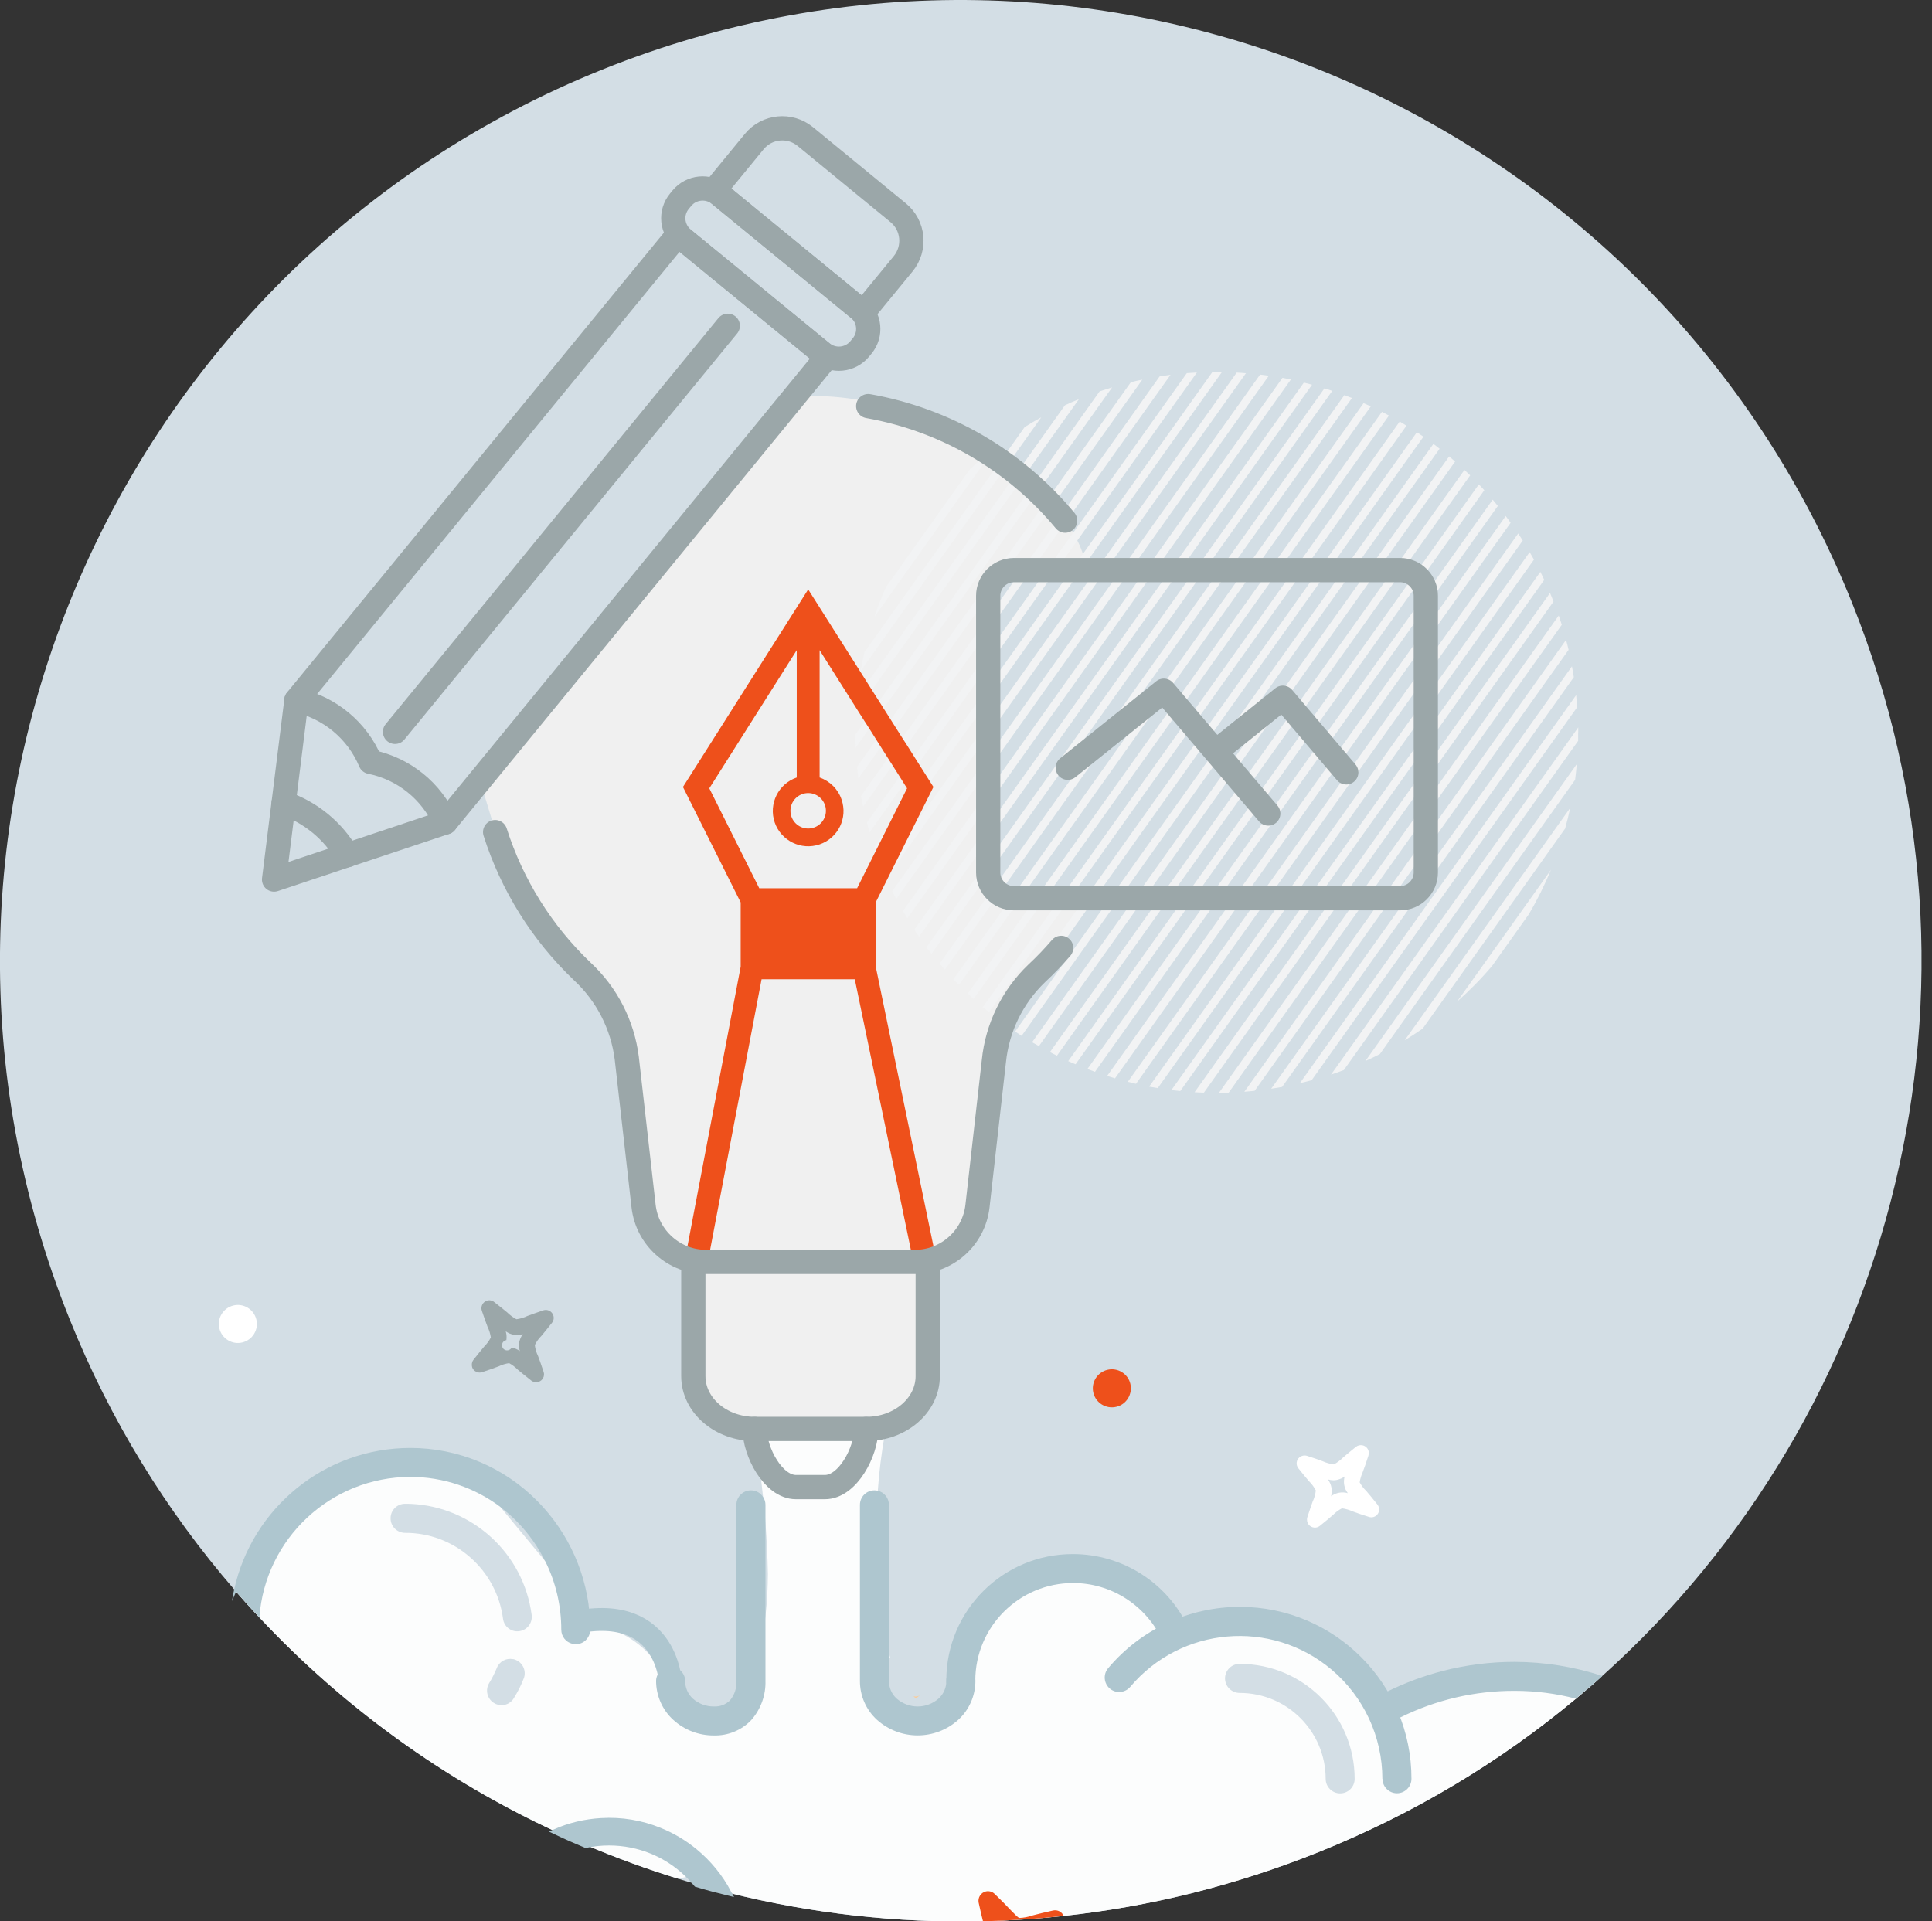 <svg width="184" height="183" viewBox="0 0 184 183" fill="none" xmlns="http://www.w3.org/2000/svg">
<rect x="0" y="0" width="184" height="183" fill="#333333" stroke="none"/>
<g clip-path="url(#clip0_124_485)">
<path d="M152.598 159.625C152.448 159.775 152.288 159.915 152.128 160.055H152.118C151.948 160.215 151.788 160.355 151.618 160.495C151.508 160.585 151.398 160.685 151.288 160.775C151.189 160.855 151.089 160.935 150.989 161.025C150.729 161.265 150.459 161.485 150.189 161.705C150.159 161.745 150.129 161.765 150.099 161.795H150.089C142.931 167.763 134.733 172.722 125.626 176.391C117.638 179.601 109.46 181.61 101.302 182.49C98.733 182.77 96.174 182.94 93.614 182.99C85.386 183.18 77.229 182.25 69.381 180.281C68.361 180.031 67.341 179.761 66.342 179.461C66.242 179.441 66.142 179.411 66.052 179.381C65.562 179.241 65.072 179.101 64.582 178.941C61.603 178.031 58.664 176.951 55.795 175.732C54.835 175.332 53.875 174.912 52.935 174.462C42.398 169.573 32.781 162.684 24.703 154.056C23.953 153.256 23.213 152.437 22.484 151.597L22.304 151.387C15.855 143.928 10.507 135.3 6.628 125.642C-12.227 78.763 10.497 25.484 57.364 6.628C104.241 -12.217 157.527 10.498 176.372 57.377C191.128 94.059 180.421 134.671 152.598 159.625Z" fill="#D3DEE5"/>
<path d="M87.636 133.801L80.228 139.799L72.23 138.04L71.41 136.04L69.171 135.22L67.291 133.691L65.292 128.872L66.022 120.194L63.413 118.404L61.883 116.645L60.473 111.586C60.473 111.586 59.174 98.059 58.944 97.709C58.714 97.359 54.945 92.42 54.945 92.42L48.477 83.482L45.777 74.544L75.999 37.732C79.518 37.582 83.027 38.102 86.346 39.261C91.285 41.141 99.403 47.26 99.403 47.26C99.403 47.26 102.932 50.319 103.522 54.318L98.113 54.088L95.414 54.318L94.124 58.667L94.594 83.242L96.124 85.361L102.822 85.591C102.822 85.591 102.582 89.24 98.593 93.12C94.604 96.999 94.364 105.227 94.364 105.227C94.364 105.227 94.954 117.104 89.665 119.454L87.666 133.801H87.636Z" fill="#F0F0F0"/>
<path d="M94.706 42.701L83.269 58.767C83.599 57.797 83.969 56.848 84.379 55.918L92.367 44.7C93.117 44 93.897 43.331 94.706 42.701Z" fill="#F2F3F4"/>
<path d="M99.164 39.751L81.969 63.906C82.069 63.306 82.189 62.706 82.329 62.116L97.585 40.681C98.104 40.351 98.634 40.041 99.164 39.751Z" fill="#F2F3F4"/>
<path d="M102.754 38.022L81.519 67.845C81.549 67.365 81.59 66.885 81.629 66.405L101.424 38.601C101.854 38.401 102.304 38.201 102.754 38.022Z" fill="#F2F3F4"/>
<path d="M105.912 36.902L81.499 71.194C81.479 70.784 81.469 70.365 81.469 69.955L104.722 37.282C105.112 37.152 105.512 37.022 105.912 36.902Z" fill="#F2F3F4"/>
<path d="M108.791 36.162L81.749 74.144C81.699 73.774 81.659 73.404 81.629 73.034L107.702 36.402C108.062 36.312 108.432 36.232 108.791 36.162Z" fill="#F2F3F4"/>
<path d="M111.472 35.712L82.2 76.823C82.13 76.493 82.06 76.153 82 75.813L110.442 35.852C110.792 35.802 111.132 35.752 111.472 35.702V35.712Z" fill="#F2F3F4"/>
<path d="M113.99 35.482L82.819 79.272C82.728 78.962 82.649 78.653 82.559 78.343L113.03 35.542C113.35 35.522 113.67 35.502 113.99 35.482Z" fill="#F2F3F4"/>
<path d="M116.379 35.432L83.558 81.542C83.458 81.262 83.358 80.972 83.258 80.682L115.469 35.432H116.379Z" fill="#F2F3F4"/>
<path d="M118.659 35.552L84.409 83.662C84.288 83.392 84.179 83.132 84.059 82.862L117.779 35.492C118.069 35.502 118.369 35.522 118.659 35.552Z" fill="#F2F3F4"/>
<path d="M120.837 35.792L85.356 85.631C85.227 85.381 85.097 85.131 84.977 84.881L120.007 35.682C120.287 35.712 120.567 35.742 120.847 35.792H120.837Z" fill="#F2F3F4"/>
<path d="M122.938 36.152L86.408 87.471C86.268 87.241 86.128 87.001 85.988 86.771L122.138 35.992C122.408 36.042 122.678 36.092 122.938 36.142V36.152Z" fill="#F2F3F4"/>
<path d="M124.958 36.642L87.528 89.21C87.378 88.99 87.228 88.77 87.078 88.55L124.178 36.442C124.438 36.502 124.698 36.572 124.958 36.642Z" fill="#F2F3F4"/>
<path d="M126.888 37.222L88.718 90.84C88.558 90.64 88.398 90.43 88.238 90.22L126.138 36.992C126.388 37.072 126.638 37.152 126.888 37.232V37.222Z" fill="#F2F3F4"/>
<path d="M128.758 37.912L89.988 92.36C89.818 92.17 89.648 91.97 89.488 91.78L128.038 37.632C128.278 37.722 128.518 37.822 128.748 37.912H128.758Z" fill="#F2F3F4"/>
<path d="M130.556 38.701L91.327 93.809C91.147 93.629 90.977 93.449 90.797 93.269L129.866 38.401C130.096 38.501 130.326 38.611 130.556 38.711V38.701Z" fill="#F2F3F4"/>
<path d="M132.283 39.581L92.714 95.149C92.534 94.979 92.344 94.809 92.164 94.639L131.613 39.231C131.843 39.351 132.063 39.461 132.283 39.581Z" fill="#F2F3F4"/>
<path d="M133.954 40.541L94.185 96.399C93.995 96.239 93.795 96.079 93.606 95.919L133.305 40.151C133.515 40.281 133.735 40.411 133.944 40.541H133.954Z" fill="#F2F3F4"/>
<path d="M135.562 41.601L95.713 97.579C95.513 97.429 95.313 97.289 95.113 97.129L134.942 41.171C135.152 41.311 135.352 41.451 135.562 41.591V41.601Z" fill="#F2F3F4"/>
<path d="M137.105 42.741L97.296 98.658C97.086 98.528 96.876 98.388 96.676 98.249L136.515 42.281C136.715 42.431 136.915 42.581 137.105 42.741Z" fill="#F2F3F4"/>
<path d="M138.582 43.96L98.943 99.638C98.723 99.518 98.503 99.388 98.293 99.268L138.012 43.47C138.202 43.63 138.392 43.79 138.582 43.96Z" fill="#F2F3F4"/>
<path d="M140.011 45.28L100.662 100.548C100.432 100.438 100.212 100.328 99.992 100.208L139.471 44.76C139.661 44.93 139.841 45.11 140.021 45.28H140.011Z" fill="#F2F3F4"/>
<path d="M141.364 46.69L102.434 101.368C102.204 101.268 101.964 101.168 101.734 101.068L140.844 46.13C141.024 46.32 141.194 46.51 141.364 46.69Z" fill="#F2F3F4"/>
<path d="M142.652 48.189L104.282 102.087C104.042 101.997 103.802 101.907 103.562 101.817L142.162 47.589C142.322 47.789 142.482 47.979 142.652 48.189Z" fill="#F2F3F4"/>
<path d="M143.871 49.789L106.191 102.707C105.941 102.637 105.691 102.557 105.441 102.477L143.401 49.149C143.561 49.359 143.711 49.569 143.861 49.789H143.871Z" fill="#F2F3F4"/>
<path d="M145.02 51.488L108.19 103.227C107.93 103.167 107.67 103.107 107.41 103.037L144.59 50.809C144.74 51.029 144.88 51.258 145.02 51.478V51.488Z" fill="#F2F3F4"/>
<path d="M146.091 53.298L110.261 103.637C109.991 103.587 109.711 103.547 109.441 103.497L145.682 52.588C145.821 52.828 145.951 53.068 146.091 53.298Z" fill="#F2F3F4"/>
<path d="M147.069 55.228L112.408 103.917C112.118 103.887 111.839 103.857 111.559 103.827L146.699 54.468C146.829 54.718 146.949 54.968 147.069 55.228Z" fill="#F2F3F4"/>
<path d="M147.96 57.287L114.659 104.067C114.359 104.067 114.069 104.047 113.77 104.027L147.62 56.477C147.74 56.748 147.85 57.017 147.95 57.297L147.96 57.287Z" fill="#F2F3F4"/>
<path d="M148.741 59.507L117.02 104.067C116.71 104.077 116.4 104.087 116.09 104.087L148.451 58.627C148.551 58.917 148.651 59.207 148.741 59.507Z" fill="#F2F3F4"/>
<path d="M149.389 61.897L119.488 103.897C119.158 103.927 118.838 103.957 118.508 103.987L149.149 60.947C149.239 61.267 149.319 61.577 149.389 61.897Z" fill="#F2F3F4"/>
<path d="M149.889 64.496L122.106 103.527C121.756 103.587 121.416 103.647 121.066 103.697L149.709 63.466C149.779 63.806 149.829 64.156 149.889 64.496Z" fill="#F2F3F4"/>
<path d="M150.21 67.355L124.917 102.888C124.547 102.988 124.177 103.078 123.797 103.167L150.11 66.206C150.15 66.585 150.18 66.965 150.21 67.345V67.355Z" fill="#F2F3F4"/>
<path d="M150.299 69.765C150.299 70.034 150.299 70.304 150.299 70.564L127.985 101.918C127.585 102.068 127.176 102.217 126.766 102.347L150.309 69.285C150.309 69.445 150.309 69.605 150.309 69.765H150.299Z" fill="#F2F3F4"/>
<path d="M150.17 72.764C150.13 73.274 150.07 73.774 150.01 74.274L131.415 100.398C130.965 100.628 130.495 100.848 130.035 101.058L150.18 72.764H150.17Z" fill="#F2F3F4"/>
<path d="M149.541 76.953C149.401 77.613 149.241 78.273 149.061 78.913L135.495 97.969C134.935 98.358 134.365 98.728 133.785 99.078L149.541 76.953Z" fill="#F2F3F4"/>
<path d="M147.719 82.822C147.109 84.291 146.41 85.711 145.6 87.081C145.6 87.091 142.111 91.99 142.111 91.99C141.081 93.21 139.961 94.349 138.762 95.409L147.719 82.832V82.822Z" fill="#F2F3F4"/>
<path fill-rule="evenodd" clip-rule="evenodd" d="M22.223 124.343C23.193 124.103 24.173 124.703 24.413 125.673C24.653 126.643 24.053 127.623 23.083 127.863C22.113 128.103 21.133 127.503 20.893 126.533C20.653 125.563 21.253 124.583 22.223 124.343Z" fill="white"/>
<path fill-rule="evenodd" clip-rule="evenodd" d="M105.461 130.471C106.431 130.231 107.421 130.831 107.651 131.801C107.881 132.771 107.291 133.761 106.321 133.991C105.351 134.231 104.361 133.631 104.131 132.661C103.891 131.691 104.491 130.711 105.461 130.471Z" fill="#EE501B"/>
<path d="M152.12 160.055C151.95 160.215 151.79 160.355 151.62 160.495C151.51 160.585 151.4 160.685 151.29 160.775C151.19 160.855 151.09 160.935 150.99 161.025C150.731 161.265 150.461 161.485 150.191 161.705C150.161 161.745 150.131 161.765 150.101 161.795H150.091C142.933 167.763 134.735 172.722 125.627 176.391C117.64 179.601 109.462 181.61 101.304 182.49C98.735 182.77 96.175 182.94 93.616 182.99C85.388 183.18 77.231 182.25 69.383 180.281C68.363 180.031 67.343 179.761 66.344 179.461C66.244 179.441 66.144 179.411 66.054 179.381C65.904 179.171 65.754 178.951 65.604 178.731C65.544 178.651 65.494 178.571 65.434 178.481C64.514 177.131 63.624 175.742 62.785 174.342C59.386 168.733 56.606 162.774 54.487 156.556C54.427 156.366 54.357 156.186 54.297 155.996C54.827 155.906 55.387 155.636 55.936 155.416C56.026 155.376 56.116 155.336 56.206 155.306C56.566 155.166 56.916 155.066 57.266 155.046C58.556 154.986 61.725 156.616 62.895 159.145C63.105 159.585 63.244 160.065 63.304 160.565C63.514 162.295 65.374 163.604 67.353 163.644C68.853 163.584 70.183 162.684 70.792 161.305C71.982 159.105 72.612 156.506 72.902 153.916C73.062 152.567 73.122 151.217 73.132 149.927C73.102 148.298 73.022 146.678 72.902 145.058C72.842 144.228 72.762 143.399 72.672 142.579C72.492 140.849 72.262 139.14 71.972 137.42C71.952 137.27 71.922 137.13 71.902 136.99H71.962C75.451 136.64 78.97 136.46 82.479 136.45C83.079 136.45 83.689 136.45 84.289 136.46C84.289 136.48 84.279 136.5 84.279 136.52C83.959 138.33 83.729 140.159 83.599 141.989C83.439 144.288 83.419 146.598 83.559 148.907C83.599 151.447 83.889 153.966 84.409 156.456C84.479 156.786 84.569 157.126 84.659 157.466C84.699 157.606 84.739 157.756 84.778 157.896C84.739 157.906 84.699 157.916 84.659 157.926C84.319 158.035 84.079 158.345 84.069 158.705C83.959 161.305 86.678 164.844 89.577 163.774C90.727 163.434 91.597 162.524 91.907 161.405C91.977 161.165 92.027 160.915 92.037 160.665C92.037 160.035 92.027 159.415 91.977 158.795C91.947 158.255 91.887 157.716 91.807 157.176C92.816 155.946 93.796 154.676 94.836 153.466C96.995 150.977 99.594 148.758 103.074 148.798C105.203 148.827 107.272 149.477 109.032 150.677C110.552 151.677 110.292 153.416 111.361 154.496C111.551 154.696 111.791 154.876 112.091 155.016C112.431 155.176 112.831 155.306 113.291 155.386C115.6 155.856 119.139 155.496 121.029 155.646C123.358 155.796 125.667 156.216 127.907 156.906C127.937 157.146 128.087 157.356 128.297 157.476C128.717 157.746 129.116 158.025 129.496 158.335C129.926 158.695 130.636 160.275 131.296 161.545C131.726 162.355 132.136 163.044 132.446 163.204C132.725 163.354 132.965 163.324 133.195 163.174C134.085 162.624 134.655 160.285 135.745 159.815C135.825 159.785 135.885 159.745 135.945 159.695C137.894 160.045 139.883 160.155 141.863 160.025C144.332 159.755 146.812 159.625 149.291 159.635C150.251 159.695 151.19 159.835 152.12 160.055Z" fill="#FCFDFD"/>
<path d="M87.276 161.795C87.176 161.725 87.086 161.645 86.996 161.565C87.206 161.615 87.426 161.575 87.616 161.475H87.626L87.596 161.495C87.466 161.565 87.346 161.665 87.266 161.795H87.276Z" fill="#F9CD9D"/>
<path fill-rule="evenodd" clip-rule="evenodd" d="M126.255 169.433C126.255 170.193 126.875 170.813 127.635 170.813C128.395 170.813 129.015 170.193 129.015 169.433C129.015 163.385 124.116 158.476 118.058 158.476C117.298 158.476 116.678 159.085 116.668 159.855C116.668 160.615 117.278 161.235 118.048 161.245H118.058C122.586 161.245 126.255 164.914 126.255 169.443V169.433Z" fill="#D3DEE5"/>
<path fill-rule="evenodd" clip-rule="evenodd" d="M50.907 153.826C50.127 147.868 45.129 143.388 39.151 143.239C39.031 143.239 38.92 143.229 38.801 143.229C38.061 143.249 37.461 143.868 37.461 144.618C37.471 145.378 38.091 145.998 38.851 145.998C41.13 145.988 43.339 146.818 45.049 148.327C46.768 149.827 47.878 151.907 48.168 154.176C48.268 154.846 48.838 155.336 49.498 155.356C49.558 155.356 49.628 155.356 49.688 155.356C50.437 155.276 50.987 154.596 50.907 153.836V153.826ZM49.388 158.135C49.218 158.065 49.058 158.025 48.888 158.025C48.868 158.025 48.858 158.015 48.838 158.025C48.308 158.025 47.798 158.345 47.588 158.865C47.488 159.105 47.378 159.345 47.248 159.605C47.118 159.865 46.988 160.095 46.848 160.325C46.459 160.965 46.658 161.794 47.288 162.194C47.478 162.314 47.678 162.384 47.888 162.404C48.388 162.454 48.908 162.224 49.188 161.764C49.388 161.455 49.558 161.145 49.708 160.845C49.858 160.545 50.008 160.225 50.148 159.875C50.397 159.185 50.068 158.415 49.388 158.135Z" fill="#D3DEE5"/>
<path fill-rule="evenodd" clip-rule="evenodd" d="M110.699 156.226C111.029 156.916 111.859 157.196 112.539 156.866C113.199 156.546 113.499 155.756 113.199 155.076C111.219 150.777 106.92 148.018 102.182 148.018C95.534 148.008 90.135 153.376 90.125 160.025C90.125 160.045 90.125 160.065 90.125 160.085C90.125 160.845 90.745 161.465 91.505 161.465C92.264 161.465 92.884 160.845 92.884 160.085C92.884 154.936 97.073 150.767 102.212 150.777C103.991 150.777 105.721 151.287 107.22 152.247C108.73 153.216 109.94 154.596 110.689 156.226H110.699Z" fill="#AEC6CF"/>
<path fill-rule="evenodd" clip-rule="evenodd" d="M131.665 169.423C131.665 170.183 132.285 170.802 133.045 170.802C133.805 170.802 134.425 170.183 134.425 169.423C134.435 160.395 127.127 153.056 118.089 153.046C113.25 153.046 108.652 155.176 105.533 158.895C105.043 159.475 105.123 160.345 105.703 160.835C106.282 161.325 107.152 161.245 107.642 160.665C112.481 154.916 121.068 154.176 126.817 159.025C129.886 161.615 131.655 165.424 131.655 169.433L131.665 169.423Z" fill="#AEC6CF"/>
<path fill-rule="evenodd" clip-rule="evenodd" d="M91.976 158.795C91.836 158.735 91.676 158.705 91.506 158.705C90.747 158.705 90.127 159.325 90.127 160.085V160.115C90.127 160.755 89.857 161.364 89.387 161.784C88.247 162.784 86.548 162.784 85.398 161.784C84.918 161.354 84.658 160.735 84.658 160.085V143.328C84.658 142.679 84.208 142.129 83.599 141.989C83.499 141.959 83.389 141.949 83.279 141.949C82.519 141.949 81.899 142.569 81.899 143.328V160.085C81.889 161.504 82.479 162.854 83.519 163.804C85.728 165.784 89.067 165.784 91.266 163.804C92.306 162.854 92.896 161.504 92.896 160.085C92.896 159.485 92.516 158.975 91.976 158.795ZM72.672 142.579C72.432 142.199 72.002 141.949 71.522 141.949C70.752 141.949 70.132 142.569 70.132 143.328V160.095C70.172 160.765 69.962 161.424 69.532 161.944C69.123 162.354 68.563 162.564 67.983 162.534C67.253 162.544 66.533 162.274 65.983 161.784C65.513 161.354 65.244 160.735 65.254 160.085C65.234 159.355 64.644 158.765 63.904 158.745C63.794 158.745 63.684 158.755 63.584 158.775C63.314 158.825 63.084 158.955 62.894 159.145C62.654 159.385 62.494 159.715 62.484 160.085C62.484 161.504 63.074 162.854 64.114 163.804C65.174 164.774 66.553 165.304 67.983 165.294C69.332 165.334 70.642 164.794 71.562 163.814C72.462 162.784 72.942 161.454 72.901 160.085V143.328C72.901 143.048 72.822 142.799 72.672 142.579Z" fill="#AEC6CF"/>
<path d="M63.853 160.265C63.853 160.265 63.553 152.197 53.836 154.746" stroke="#AEC6CF" stroke-width="2.18" stroke-miterlimit="10"/>
<path fill-rule="evenodd" clip-rule="evenodd" d="M100.294 181.971C99.424 182.161 98.805 182.321 98.305 182.451C97.905 182.591 97.495 182.671 97.075 182.681C96.945 182.641 96.685 182.381 96.165 181.841C95.816 181.471 95.366 181.001 94.726 180.391C94.516 180.181 94.206 180.091 93.906 180.151C93.416 180.261 93.106 180.741 93.206 181.231C93.366 181.991 93.506 182.541 93.616 182.991C96.175 182.941 98.735 182.771 101.304 182.491C101.134 182.101 100.724 181.881 100.294 181.971Z" fill="#EE501B"/>
<path fill-rule="evenodd" clip-rule="evenodd" d="M131.184 143.299C130.734 142.729 130.384 142.319 130.114 141.999C129.864 141.769 129.664 141.489 129.494 141.189C129.544 140.849 129.644 140.519 129.784 140.209C129.934 139.819 130.114 139.309 130.334 138.62H130.324C130.404 138.38 130.354 138.12 130.204 137.93C129.944 137.6 129.474 137.55 129.144 137.8C128.595 138.24 128.215 138.56 127.915 138.82C127.655 139.08 127.355 139.309 127.035 139.479C126.665 139.429 126.305 139.329 125.975 139.179C125.605 139.04 125.136 138.87 124.466 138.66C124.226 138.59 123.966 138.64 123.776 138.79C123.446 139.05 123.396 139.519 123.646 139.839C124.086 140.389 124.406 140.779 124.666 141.079C124.926 141.329 125.146 141.629 125.316 141.959C125.276 142.329 125.176 142.679 125.016 143.019C124.886 143.389 124.716 143.858 124.506 144.518C124.436 144.758 124.486 145.018 124.636 145.208C124.896 145.538 125.366 145.598 125.695 145.338C126.245 144.898 126.645 144.558 126.955 144.288C127.205 144.038 127.485 143.828 127.805 143.659C128.155 143.708 128.505 143.808 128.835 143.958C129.214 144.098 129.694 144.268 130.374 144.478C130.614 144.558 130.874 144.508 131.064 144.358C131.394 144.098 131.444 143.629 131.184 143.299ZM126.765 142.519C126.815 142.359 126.835 142.189 126.835 142.029C126.835 141.919 126.825 141.799 126.805 141.689C126.755 141.409 126.635 141.139 126.465 140.909C126.645 140.959 126.815 140.989 126.995 140.989C127.095 140.989 127.205 140.979 127.305 140.959C127.585 140.899 127.845 140.789 128.065 140.629C127.985 140.899 127.975 141.179 128.025 141.459C128.075 141.739 128.195 141.999 128.365 142.219C127.815 142.059 127.215 142.169 126.765 142.519Z" fill="white"/>
<path fill-rule="evenodd" clip-rule="evenodd" d="M52.575 125.983C52.735 125.783 52.775 125.523 52.695 125.283C52.565 124.893 52.145 124.673 51.745 124.803C51.085 125.023 50.615 125.203 50.246 125.333C49.916 125.493 49.556 125.603 49.186 125.653C48.866 125.483 48.566 125.263 48.306 125.003C47.996 124.753 47.616 124.433 47.056 124.003C46.867 123.853 46.606 123.803 46.367 123.883C45.977 124.013 45.757 124.443 45.887 124.833C46.107 125.503 46.297 125.993 46.437 126.383C46.596 126.702 46.697 127.042 46.746 127.392C46.577 127.712 46.367 128.002 46.107 128.262C45.847 128.572 45.527 128.962 45.087 129.522C44.937 129.722 44.897 129.982 44.967 130.222C45.097 130.612 45.527 130.822 45.917 130.692C46.606 130.472 47.106 130.282 47.506 130.132C47.816 129.982 48.146 129.882 48.486 129.832C48.786 129.992 49.056 130.202 49.296 130.442C49.616 130.712 50.036 131.051 50.605 131.501C50.805 131.651 51.055 131.691 51.295 131.611C51.685 131.491 51.905 131.061 51.775 130.672C51.555 130.002 51.385 129.532 51.245 129.162C51.085 128.832 50.975 128.472 50.935 128.112C51.095 127.782 51.315 127.482 51.575 127.222C51.835 126.912 52.145 126.532 52.575 125.983ZM49.506 128.682C49.276 128.512 49.006 128.402 48.726 128.352C48.656 128.492 48.526 128.582 48.366 128.612C48.106 128.652 47.856 128.472 47.816 128.202C47.776 127.932 47.956 127.682 48.226 127.642C48.266 127.362 48.246 127.072 48.166 126.802C48.396 126.972 48.656 127.082 48.936 127.132C49.216 127.172 49.506 127.162 49.786 127.072C49.616 127.312 49.506 127.572 49.446 127.852C49.406 128.132 49.426 128.412 49.506 128.682Z" fill="#9BA7A9"/>
<path d="M96.563 54.298H133.343C134.692 54.298 135.792 55.398 135.792 56.748V83.102C135.792 84.452 134.692 85.552 133.343 85.552H96.563C95.213 85.552 94.113 84.452 94.113 83.102V56.748C94.113 55.398 95.213 54.298 96.563 54.298Z" stroke="#9BA7A9" stroke-width="2.31" stroke-linecap="round" stroke-linejoin="round"/>
<path d="M101.691 73.124L110.839 65.786L115.868 71.694L120.786 77.483" stroke="#9BA7A9" stroke-width="2.31" stroke-linecap="round" stroke-linejoin="round"/>
<path d="M115.859 71.534L122.178 66.456L128.216 73.564" stroke="#9BA7A9" stroke-width="2.31" stroke-linecap="round" stroke-linejoin="round"/>
<path d="M35.281 72.564C38.46 73.204 41.119 75.354 42.419 78.333L78.749 34.003L64.553 22.365L28.223 66.695C31.392 67.385 34.031 69.575 35.281 72.564Z" stroke="#9BA7A9" stroke-width="2.31" stroke-linecap="round" stroke-linejoin="round"/>
<path d="M69.312 31.033L37.621 69.705" stroke="#9BA7A9" stroke-width="2.31" stroke-linecap="round" stroke-linejoin="round"/>
<path d="M28.231 66.695L26.102 83.772L42.427 78.323" stroke="#9BA7A9" stroke-width="2.31" stroke-linecap="round" stroke-linejoin="round"/>
<path d="M81.739 29.354L68.532 18.526C67.443 17.636 65.833 17.796 64.933 18.886L64.704 19.166C63.804 20.255 63.964 21.865 65.064 22.765L78.28 33.593C79.37 34.482 80.979 34.322 81.879 33.233L82.109 32.953C83.009 31.863 82.849 30.243 81.749 29.354H81.739Z" stroke="#9BA7A9" stroke-width="2.31" stroke-linecap="round" stroke-linejoin="round"/>
<path d="M76.699 13.007L85.537 20.256C87.016 21.465 87.226 23.645 86.016 25.125L82.217 29.754L68.031 18.116L71.83 13.487C73.04 12.008 75.219 11.798 76.699 13.007Z" stroke="#9BA7A9" stroke-width="2.31" stroke-linecap="round" stroke-linejoin="round"/>
<path d="M27.012 76.483C29.571 77.353 31.72 79.113 33.07 81.452" stroke="#9BA7A9" stroke-width="2.31" stroke-linecap="round" stroke-linejoin="round"/>
<path d="M88.157 73.784L87.477 72.714L87.047 72.034L86.367 70.954L85.927 70.275L85.257 69.215L83.888 71.134L84.558 72.194L84.998 72.884L85.677 73.954L86.107 74.644L86.387 75.084L84.388 79.083L88.157 73.784ZM88.157 73.784L87.477 72.714L87.047 72.034L86.367 70.954L85.927 70.275L85.257 69.215L83.888 71.134L84.558 72.194L84.998 72.884L85.677 73.954L86.107 74.644L86.387 75.084L84.388 79.083L88.157 73.784ZM88.157 73.784L87.477 72.714L87.047 72.034L86.367 70.954L85.927 70.275L85.257 69.215L83.888 71.134L84.558 72.194L84.998 72.884L85.677 73.954L86.107 74.644L86.387 75.084L84.388 79.083L88.157 73.784ZM88.157 73.784L87.477 72.714L87.047 72.034L86.367 70.954L85.927 70.275L85.257 69.215L83.888 71.134L84.558 72.194L84.998 72.884L85.677 73.954L86.107 74.644L86.387 75.084L84.388 79.083L88.157 73.784ZM89.136 119.834L83.398 92.04V85.951L84.878 82.992L87.047 78.653L88.897 74.954L88.587 74.464L88.157 73.784L87.477 72.714L87.047 72.034L86.367 70.954L85.927 70.275L85.257 69.215L84.828 68.535L84.148 67.465L83.718 66.785L83.038 65.716L82.608 65.036L76.97 56.138L65.043 74.954L70.541 85.951V92.07L65.283 119.694L65.263 119.834L65.173 120.284H67.392L67.412 120.184L72.531 93.27H81.409L86.987 120.184L87.117 120.804H89.336L89.136 119.834ZM78.659 77.223C78.659 78.153 77.9 78.913 76.97 78.913C76.04 78.913 75.28 78.153 75.28 77.223C75.28 76.293 76.04 75.534 76.97 75.534C77.9 75.534 78.659 76.293 78.659 77.223ZM81.219 91.09H72.721V86.781H81.219V91.09ZM81.628 84.602H72.311L67.552 75.084L75.88 61.926V74.054C74.121 74.654 73.181 76.573 73.781 78.333C74.39 80.082 76.3 81.022 78.059 80.422C79.819 79.823 80.759 77.913 80.149 76.153C79.819 75.163 79.039 74.394 78.059 74.054V61.926L81.549 67.445L81.668 67.635L82.348 68.705L82.788 69.385L83.458 70.455L83.888 71.134L84.558 72.194L84.998 72.884L85.677 73.954L86.107 74.644L86.387 75.084L81.628 84.602ZM88.157 73.784L87.477 72.714L87.047 72.034L86.367 70.954L85.927 70.275L85.257 69.215L83.888 71.134L84.558 72.194L84.998 72.884L85.677 73.954L86.107 74.644L86.387 75.084L84.388 79.083L88.157 73.784ZM88.157 73.784L87.477 72.714L87.047 72.034L86.367 70.954L85.927 70.275L85.257 69.215L83.888 71.134L84.558 72.194L84.998 72.884L85.677 73.954L86.107 74.644L86.387 75.084L84.388 79.083L88.157 73.784ZM88.157 73.784L87.477 72.714L87.047 72.034L86.367 70.954L85.927 70.275L85.257 69.215L83.888 71.134L84.558 72.194L84.998 72.884L85.677 73.954L86.107 74.644L86.387 75.084L84.388 79.083L88.157 73.784Z" fill="#EE501B"/>
<path d="M67.172 178.411L65.673 178.721H65.603L64.583 178.941C61.604 178.031 58.664 176.951 55.795 175.731C54.836 175.331 53.876 174.912 52.936 174.462C42.399 169.573 32.782 162.684 24.704 154.056C23.954 153.256 23.214 152.436 22.484 151.597L23.684 148.797L27.953 142.119L35.421 138.919L45.828 141.319L47.697 143.568V143.588L51.906 148.667H51.916L52.236 149.057L55.435 154.396V154.416L55.935 155.416L56.105 155.756L66.162 176.341L67.172 178.411Z" fill="#FCFDFD"/>
<path fill-rule="evenodd" clip-rule="evenodd" d="M56.214 155.216C56.214 155.216 56.214 155.276 56.204 155.306C56.204 155.466 56.164 155.616 56.105 155.756C55.885 156.266 55.405 156.606 54.835 156.606C54.715 156.606 54.595 156.586 54.485 156.556C53.895 156.406 53.455 155.866 53.455 155.216C53.455 152.926 52.925 150.687 51.916 148.677H51.906C51.226 147.298 50.326 146.028 49.226 144.918C48.746 144.428 48.237 143.988 47.707 143.588V143.568C45.237 141.699 42.218 140.669 39.089 140.669C31.481 140.679 25.243 146.568 24.703 154.056C23.953 153.256 23.213 152.436 22.484 151.597L22.094 152.496C22.144 152.127 22.214 151.757 22.304 151.387C24.003 143.678 30.871 137.91 39.089 137.91C43.648 137.91 48.007 139.739 51.196 142.989C54.205 146.038 55.984 150.077 56.194 154.326C56.204 154.616 56.214 154.916 56.214 155.216Z" fill="#AEC6CF"/>
<path fill-rule="evenodd" clip-rule="evenodd" d="M39.149 143.239C39.029 143.239 38.919 143.229 38.799 143.229H38.569C37.809 143.229 37.189 143.858 37.199 144.618C37.199 145.378 37.819 145.998 38.579 145.998C40.858 145.988 43.068 146.818 44.777 148.327C46.497 149.827 47.606 151.907 47.906 154.176C47.996 154.926 48.686 155.466 49.436 155.366C49.456 155.366 49.476 155.356 49.496 155.356C50.226 155.236 50.726 154.566 50.636 153.826C49.866 147.957 45.007 143.518 39.149 143.239ZM49.106 158.095C49.036 158.065 48.966 158.045 48.886 158.025C48.866 158.025 48.856 158.015 48.836 158.025C48.206 157.905 47.556 158.245 47.317 158.865C47.217 159.095 47.107 159.345 46.977 159.605C46.847 159.865 46.717 160.095 46.577 160.325C46.197 160.965 46.397 161.794 47.027 162.194C47.287 162.364 47.587 162.434 47.886 162.404C48.296 162.374 48.686 162.144 48.926 161.764C49.116 161.455 49.286 161.145 49.446 160.845C49.596 160.545 49.736 160.225 49.876 159.875C50.156 159.175 49.806 158.375 49.106 158.095Z" fill="#D3DEE5"/>
<path fill-rule="evenodd" clip-rule="evenodd" d="M69.379 180.281C68.359 180.031 67.34 179.761 66.34 179.461C66.13 179.201 65.91 178.961 65.67 178.721L65.43 178.481C63.501 176.631 60.881 175.502 58.002 175.502C57.242 175.502 56.503 175.582 55.793 175.732C54.833 175.332 53.873 174.912 52.934 174.462C54.263 173.882 55.723 173.532 57.242 173.442C59.202 173.322 61.081 173.652 62.781 174.342C64.011 174.832 65.15 175.512 66.16 176.342C67.47 177.421 68.569 178.751 69.379 180.281Z" fill="#AEC6CF" stroke="#AEC6CF" stroke-width="0.55" stroke-miterlimit="10"/>
<path d="M47.156 79.253C48.766 84.302 51.615 88.861 55.454 92.52C57.793 94.69 59.293 97.619 59.693 100.788L61.292 114.865C61.632 117.904 64.202 120.194 67.261 120.194H87.125C90.184 120.194 92.754 117.904 93.094 114.865L94.653 101.078C94.973 97.889 96.423 94.919 98.742 92.7C99.562 91.94 100.332 91.13 101.062 90.281" stroke="#9BA7A9" stroke-width="2.31" stroke-linecap="round" stroke-linejoin="round"/>
<path d="M82.688 38.682C90.035 39.981 96.674 43.84 101.442 49.589" stroke="#9BA7A9" stroke-width="2.31" stroke-linecap="round" stroke-linejoin="round"/>
<path d="M88.355 120.184V131.071C88.355 133.851 85.736 136.1 82.507 136.1H71.88C68.65 136.1 66.031 133.851 66.031 131.071V120.184" stroke="#9BA7A9" stroke-width="2.31" stroke-linecap="round" stroke-linejoin="round"/>
<path d="M71.871 136.101C71.871 138.27 73.631 141.639 75.8 141.639H78.569C80.739 141.639 82.498 138.27 82.498 136.101" stroke="#9BA7A9" stroke-width="2.31" stroke-linecap="round" stroke-linejoin="round"/>
<path d="M81.897 85.981H71.769V92.3H81.897V85.981Z" fill="#EE501B"/>
<path d="M152.6 159.625C152.45 159.775 152.29 159.915 152.13 160.055C151.96 160.205 151.79 160.355 151.62 160.495C151.51 160.585 151.4 160.685 151.29 160.775C150.881 161.105 150.491 161.424 150.191 161.704C150.161 161.744 150.131 161.764 150.101 161.794H150.091C148.181 161.294 146.222 161.045 144.252 161.045C140.463 161.035 136.734 161.904 133.355 163.584C132.995 163.754 132.646 163.934 132.306 164.124C132.296 164.134 132.276 164.144 132.266 164.154C131.586 164.514 130.756 164.254 130.396 163.584C130.046 162.914 130.296 162.084 130.966 161.724C131.076 161.664 131.186 161.604 131.296 161.544C131.576 161.384 131.866 161.245 132.156 161.095C133.825 160.275 135.575 159.625 137.384 159.155C139.624 158.575 141.933 158.285 144.252 158.285C147.092 158.295 149.901 158.745 152.6 159.625Z" fill="#AEC6CF"/>
</g>
<defs>
<clipPath id="clip0_124_485">
<rect width="183.01" height="183.01" fill="white"/>
</clipPath>
</defs>
</svg>
